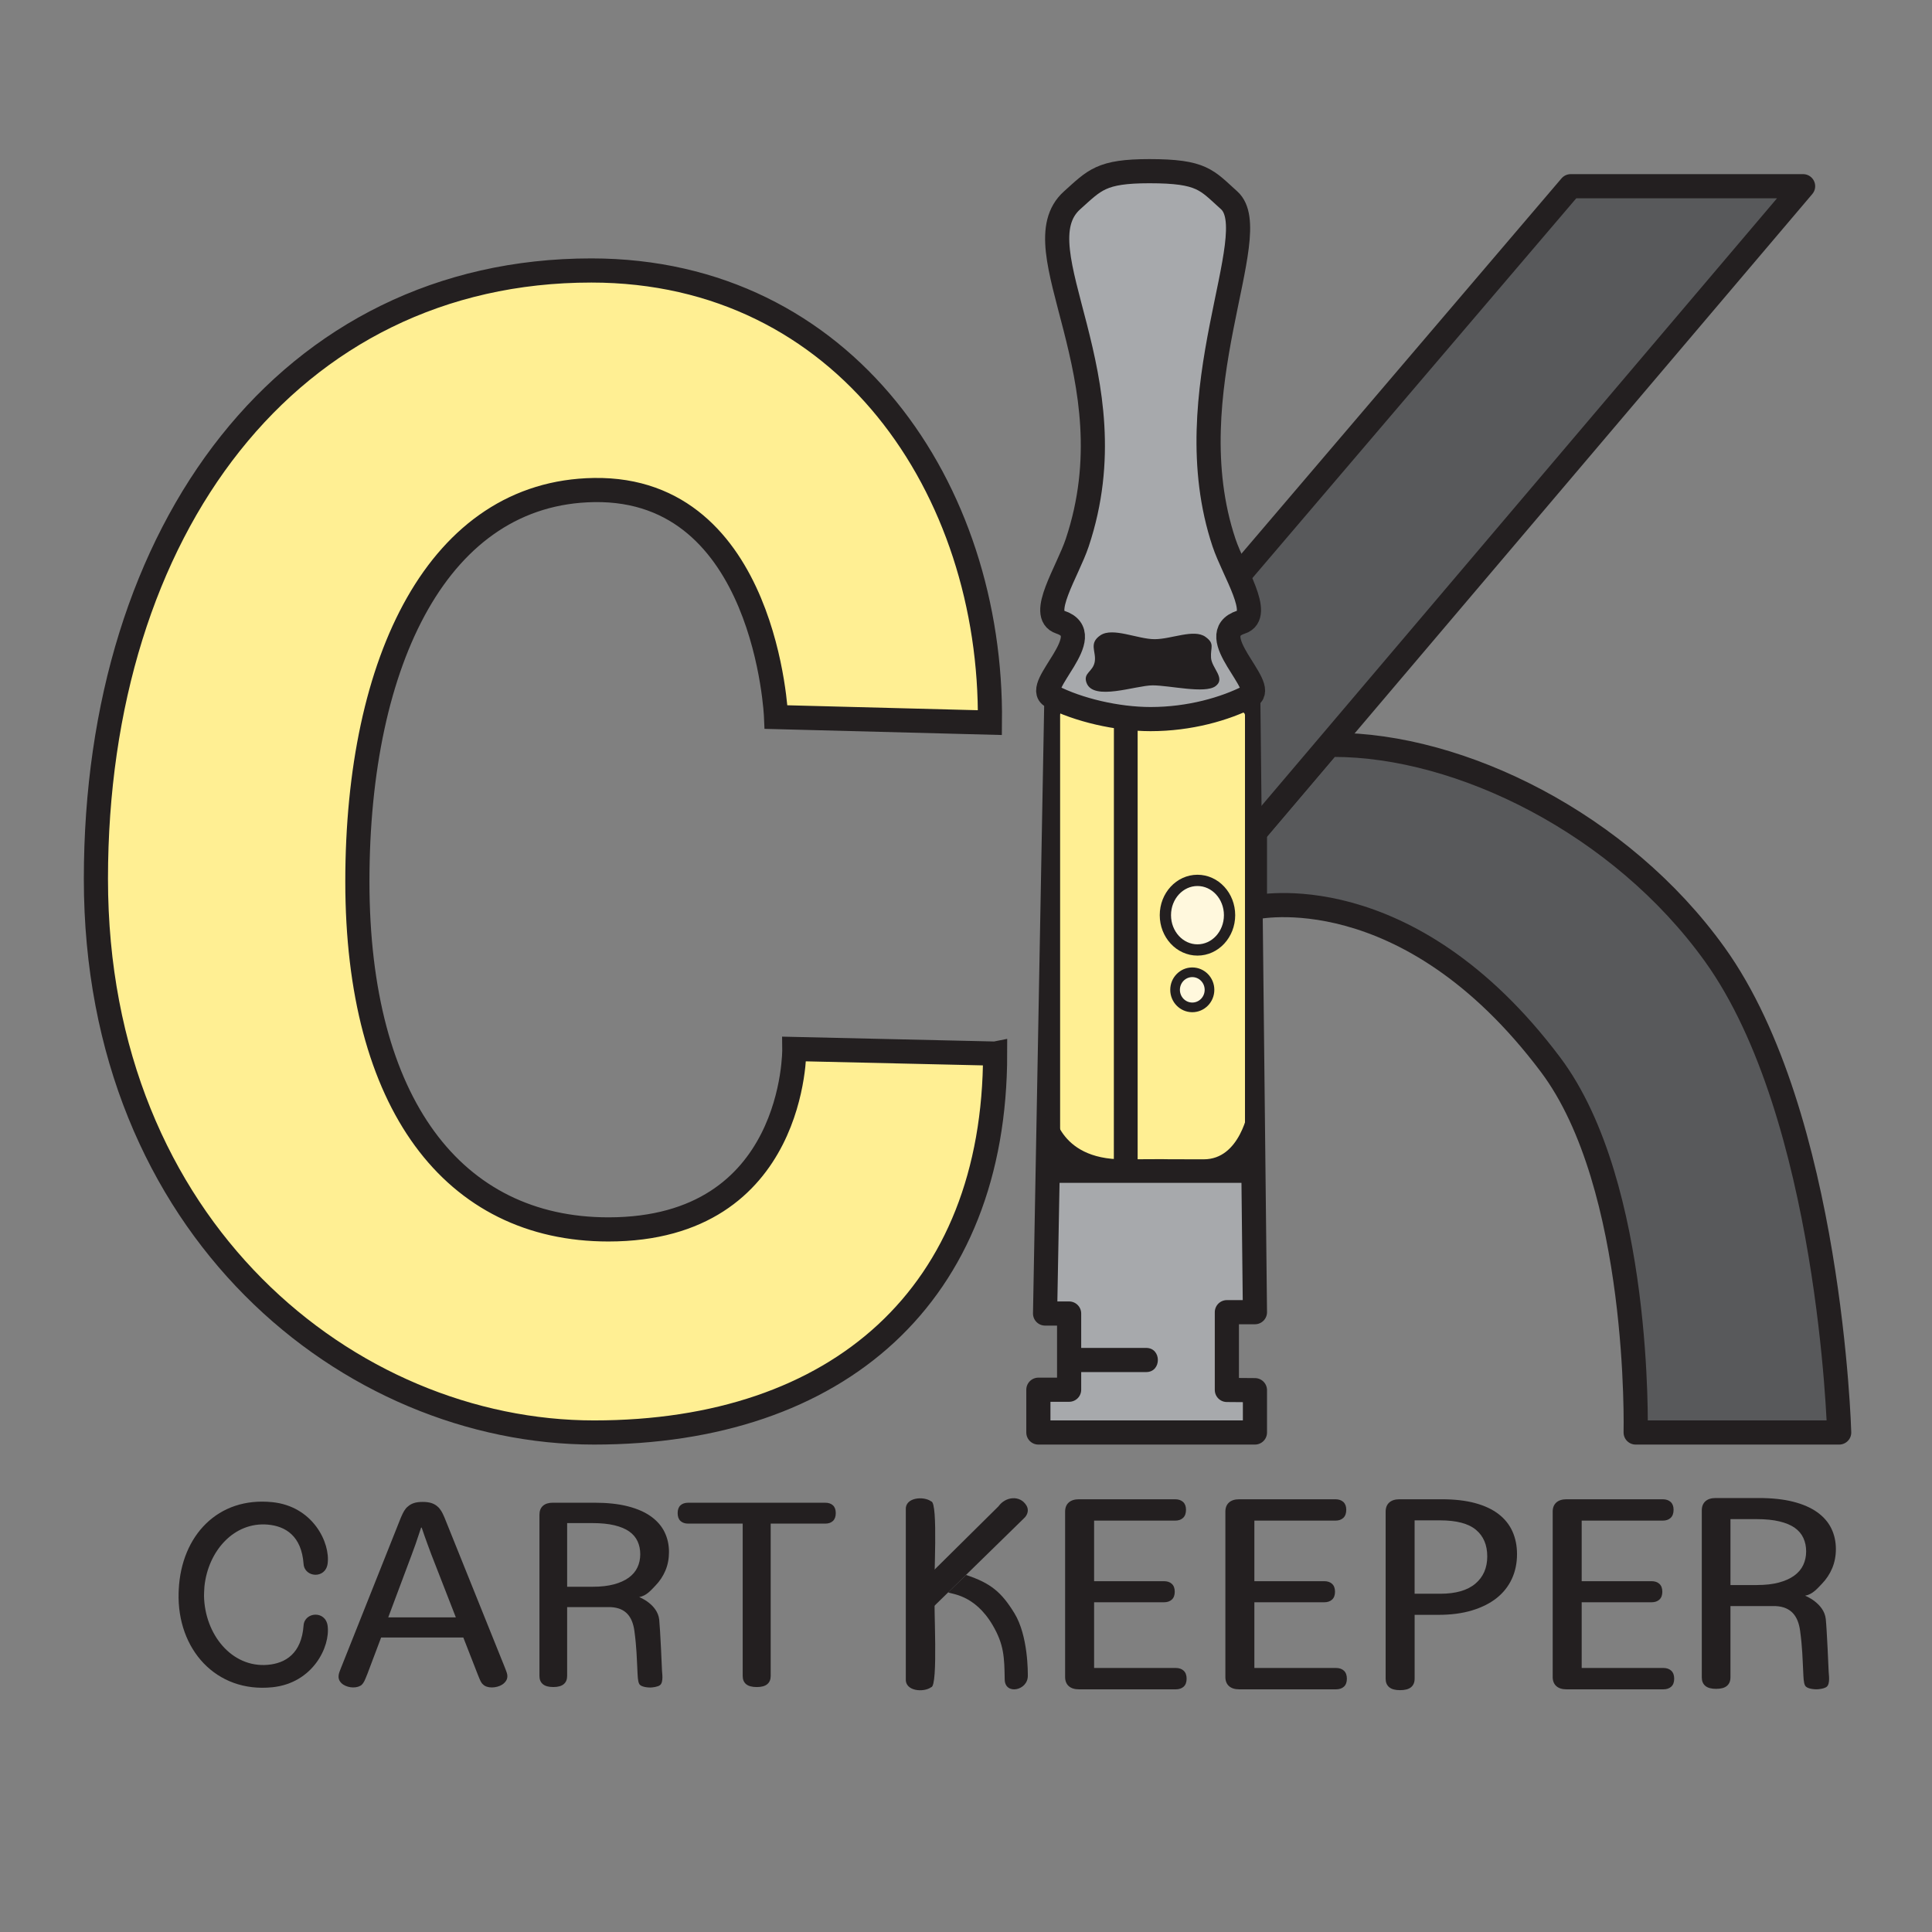 <svg viewBox="0 0 1200 1200" xmlns="http://www.w3.org/2000/svg" id="b"><rect x="0" y="0" width="1200" height="1200" fill="#808080" stroke="none"/><defs><style>.s,.t{fill:#a7a9ac;}.s,.t,.u,.v,.w{stroke-width:15px;}.s,.t,.u,.v,.w,.x,.y,.z{stroke:#231f20;}.s,.v{stroke-linecap:round;}.s,.v,.w{stroke-linejoin:round;}.t,.u,.x,.y,.z{stroke-miterlimit:10;}.aa{fill:#fff8dd;}.aa,.ab,.ac{stroke-width:0px;}.u,.ab{fill:#ffef93;}.v,.w{fill:#58595b;}.ac,.y{fill:#231f20;}.x{stroke-width:7px;}.x,.z{fill:none;}.y{stroke-width:5px;}.z{stroke-width:6px;}</style></defs><path d="m618.09,654.4c0,149.73-97.35,235.35-249.12,235.35S59.57,763.33,59.57,545.91,179.75,167.95,367.35,168c157.67.04,249.09,135.94,247.5,280.83l-132.81-3.45s-5.81-142.67-113.07-141.01c-96.26,1.49-147,105.26-147,243.17s59.58,216.07,155.9,216.07c116.93,0,115.5-112.06,115.5-112.06l124.71,2.85Z" class="u" id="c"></path><path d="m228.03,1040.07c-.68,1.77-1.25,3.12-1.71,4.05-.46.94-1,1.71-1.62,2.32-.55.5-1.29.9-2.22,1.2-.93.3-1.97.46-3.14.46-1.05,0-2.11-.15-3.19-.46-1.08-.3-2.05-.73-2.91-1.28-.86-.55-1.57-1.25-2.13-2.11-.56-.85-.83-1.81-.83-2.85,0-.66.09-1.34.28-2.03.18-.69.62-1.86,1.29-3.52l37.2-93.39c.37-.83.71-1.57,1.02-2.23s.63-1.27.97-1.82c.34-.55.69-1.05,1.06-1.49.37-.44.8-.85,1.29-1.24,1.05-.94,2.3-1.64,3.74-2.11,1.45-.47,3.25-.7,5.41-.7s3.96.24,5.41.7c1.45.47,2.7,1.17,3.74,2.11.49.39.91.8,1.25,1.24.34.44.69.94,1.06,1.49.37.55.71,1.16,1.02,1.82.31.66.65,1.41,1.02,2.23l37.52,93.23c.68,1.71,1.11,2.9,1.3,3.56s.28,1.27.28,1.82c0,1.16-.31,2.18-.92,3.06-.62.88-1.37,1.61-2.27,2.19-.89.58-1.91,1.02-3.05,1.32-1.14.3-2.27.46-3.37.46-1.17,0-2.22-.15-3.14-.46-.93-.3-1.7-.76-2.31-1.36-.62-.5-1.14-1.19-1.57-2.07-.43-.88-.99-2.18-1.66-3.89l-9.07-23.24h-51.05l-8.68,23Zm55.1-35.49l-15.28-39.21c-.86-2.26-1.65-4.38-2.36-6.37-.71-1.99-1.34-3.75-1.9-5.29-.62-1.76-1.17-3.39-1.67-4.88h-.37c-.49,1.49-1.05,3.14-1.66,4.96-.49,1.54-1.08,3.3-1.76,5.25-.68,1.96-1.45,4.07-2.31,6.33l-14.68,39.21h41.99Z" class="ac"></path><path d="m352.26,1040.98c0,2.21-.71,3.9-2.13,5.09-1.42,1.19-3.58,1.78-6.47,1.78s-5.06-.59-6.47-1.78c-1.42-1.19-2.13-2.88-2.13-5.09v-100.18c0-2.37.72-4.2,2.17-5.5,1.45-1.3,3.5-1.94,6.15-1.94h25.8c8.01,0,14.94.74,20.76,2.23,5.83,1.49,10.64,3.6,14.43,6.33,3.79,2.73,6.6,5.97,8.42,9.72,1.82,3.75,2.73,7.86,2.73,12.33,0,4.19-.74,8.04-2.22,11.54-1.48,3.5-3.55,6.62-6.2,9.35-2.65,2.73-5.49,6.29-10.06,7.11,0,0,11.39,4.4,12.41,14.04.62,5.82,1.74,30.81,1.74,31.8,0,1.05,1.08,7.05-1.24,8.85-1.47,1.14-4.87,1.49-6.05,1.49-1.23,0-5.72-.22-6.83-2.19-.96-1.71-.98-4.91-1.18-8.76-.38-7.33-.47-13.97-1.84-24.12-1.18-8.74-5.28-14.39-14.63-14.86h-27.16v42.77Zm15.91-55.42c5.05,0,9.43-.5,13.13-1.49,3.7-.99,6.76-2.37,9.2-4.14,2.43-1.76,4.24-3.89,5.41-6.37,1.17-2.48,1.76-5.21,1.76-8.19s-.55-5.6-1.66-8.02c-1.11-2.43-2.84-4.47-5.18-6.12-2.34-1.65-5.41-2.94-9.2-3.85s-8.34-1.36-13.64-1.36h-15.72v39.54h15.91Z" class="ac"></path><path d="m427.47,946.35c-2.03,0-3.64-.55-4.81-1.65-1.17-1.1-1.76-2.73-1.76-4.88s.59-3.76,1.76-4.84c1.17-1.08,2.78-1.61,4.81-1.61h85.07c2.04,0,3.64.54,4.81,1.61,1.17,1.08,1.76,2.69,1.76,4.84s-.59,3.78-1.76,4.88c-1.17,1.1-2.77,1.65-4.81,1.65h-33.85v94.64c0,2.21-.71,3.9-2.14,5.09-1.43,1.19-3.6,1.78-6.51,1.78s-5.18-.59-6.6-1.78c-1.43-1.19-2.14-2.88-2.14-5.09v-94.64h-33.85Z" class="ac"></path><path d="m188.56,1009.6c-1.27,17.55-11.36,23.54-22.3,24.46-22.38,1.89-39.09-18.95-39.55-42.83,0-.24.11-4.38.26-5.83.03-.05.04-.09.07-.14h-.05c2.33-21.92,18.31-40.08,39.27-38.3,10.94.93,21.03,6.91,22.3,24.46.61,8.45,13.63,9.49,14.94-.25,1.73-12.92-9.11-35.58-34.36-38.15-33.91-3.46-56.43,20.89-58.1,54.06h-.01c-.04.74-.08,2.28-.09,2.31-.99,34.94,23.17,62.17,58.2,58.6,25.24-2.57,36.08-25.23,34.36-38.15-1.3-9.73-14.32-8.69-14.94-.25Z" class="ac"></path><path d="m828.38,462.63c78.6,0,178.22,48.69,236.75,130.27,71.8,100.06,77.22,296.85,77.22,296.85h-126.42s3.74-153.2-52.93-228.55c-89.33-118.78-183.53-97.56-183.53-97.56v-46.74l47.44-55.91,1.47,1.65Z" class="v"></path><polyline points="769.09 357.8 975.59 115.66 1119.94 115.66 779.47 516.89 706.84 426.87 769.09 357.8 772.29 354.03" class="w"></polyline><polyline points="656.16 432.64 649.11 815.85 664.05 815.85 664.05 863.18 644.95 863.18 644.95 889.75 779.47 889.75 779.47 863.46 762.03 863.32 762.03 815.02 779.47 815.02 775.32 432.64" class="s" id="d"></polyline><path d="m762.14,720.47h-92.54c-6.13,0-11.14-5.01-11.14-11.14v-265.1c0-6.13,12.25-4.3,18.38-4.3l65.66,4.74c6.13,0,30.78-6.57,30.78-.44v265.1c0,6.13-5.01,11.14-11.14,11.14Z" class="ab" id="e"></path><path d="m714.67,446.64c24.17,0,46.23-6.3,61.5-14.17,11.68-6.02-29.87-38.07-5.32-46.06,13.52-4.4-4.56-31.31-10.59-49.34-31.33-93.75,26.08-192.15,3.18-212.66-14.03-12.57-16.63-18.09-49.54-18.09-30.04,0-33.96,5.52-47.99,18.09-33.65,30.14,37.73,109.27,3.18,212.66-6.03,18.03-24.11,44.94-10.59,49.34,24.55,7.99-17.01,40.04-5.32,46.06,16.57,8.54,40.68,14.17,61.49,14.17Z" class="t" id="f"></path><ellipse ry="20.91" rx="19.99" cy="567.99" cx="742.5" class="aa" id="g"></ellipse><ellipse ry="11.6" rx="11.09" cy="613.66" cx="739.34" class="aa" id="h"></ellipse><ellipse ry="10.9" rx="10.69" cy="614.8" cx="740.55" class="z" id="i"></ellipse><ellipse ry="21.61" rx="19.93" cy="568.43" cx="743.77" class="x" id="j"></ellipse><path d="m697.82,722.57c43.45-.28,3.02,0,49.82,0,25.19,0,30.36-33.48,30.36-33.48l.37,43.11h-127.4l.63-43.11s2.76,33.75,46.21,33.48m-3.49,2.21h9.79v-276.78l-9.74-2.2-.04,278.98Z" class="y"></path><path d="m683.55,394.56c7.61-5.11,23.17,2.45,33.62,2.45s24.41-6.58,31.56-1.45c6.02,4.32,3.02,6.5,3.46,13s9.35,12.81,2.77,17.64c-6.58,4.84-28.43-.51-39.01-.51s-36.94,10-41.11-1.64c-2.21-6.18,4.03-6.67,5.12-13.02,1.09-6.35-4-11.39,3.6-16.49Z" class="ac"></path><path d="m570.31,984.96l49.89-49.38c4.27-6,13.33-7.2,17.38-.42,1.61,2.69.72,5.81-1.58,7.88,0,0-65.86,64.37-65.86,64.37" class="ac"></path><path d="m580.62,991.92c-.9,3.09,2.31,55.61-2.25,56.03-4.61,3.39-16.36,2.6-15.76-5.27,0,0,0-104.87,0-104.87-.61-7.85,11.15-8.68,15.76-5.27,4.56.48,1.35,50.3,2.25,53.38" class="ac"></path><path d="m600,978.23c15.49,5.07,22.15,10.87,30.06,23.76,8.69,14.16,8.33,37.48,8.34,38.89.03,9.23-14.21,12.1-14.36,2.28-.21-13.74-.42-21.66-7.43-33.65-11.55-19.75-26.5-19.3-27.64-20.51" class="ac"></path><path d="m679.56,1036h50.67c2.11,0,3.77.57,4.98,1.71,1.21,1.14,1.82,2.8,1.82,4.97s-.61,3.81-1.82,4.93c-1.21,1.11-2.87,1.67-4.98,1.67h-60.05c-2.75,0-4.87-.67-6.37-2.01-1.5-1.34-2.25-3.24-2.25-5.7v-102.64c0-2.45.75-4.35,2.25-5.7,1.5-1.34,3.62-2.01,6.37-2.01h59.67c2.11,0,3.77.56,4.98,1.67,1.21,1.11,1.82,2.73,1.82,4.84,0,2.23-.61,3.91-1.82,5.05-1.21,1.14-2.87,1.71-4.98,1.71h-50.28v37.61h43.39c2.04,0,3.67.55,4.88,1.66,1.21,1.11,1.82,2.74,1.82,4.89s-.61,3.79-1.82,4.89c-1.21,1.11-2.84,1.66-4.88,1.66h-43.39v40.78Z" class="ac"></path><path d="m779.1,1036h50.67c2.11,0,3.77.57,4.98,1.71,1.21,1.14,1.82,2.8,1.82,4.97s-.61,3.81-1.82,4.93c-1.21,1.11-2.87,1.67-4.98,1.67h-60.05c-2.75,0-4.87-.67-6.37-2.01-1.5-1.34-2.25-3.24-2.25-5.7v-102.64c0-2.45.75-4.35,2.25-5.7,1.5-1.34,3.62-2.01,6.37-2.01h59.67c2.11,0,3.77.56,4.98,1.67,1.21,1.11,1.82,2.73,1.82,4.84,0,2.23-.61,3.91-1.82,5.05-1.21,1.14-2.87,1.71-4.98,1.71h-50.28v37.61h43.39c2.04,0,3.67.55,4.88,1.66,1.21,1.11,1.82,2.74,1.82,4.89s-.61,3.79-1.82,4.89c-1.21,1.11-2.84,1.66-4.88,1.66h-43.39v40.78Z" class="ac"></path><path d="m878.65,1042.68c0,2.29-.74,4.04-2.21,5.27-1.48,1.23-3.76,1.84-6.84,1.84s-5.27-.61-6.74-1.84c-1.48-1.23-2.21-2.98-2.21-5.27v-103.75c0-2.45.75-4.35,2.25-5.7,1.5-1.34,3.62-2.01,6.37-2.01h26.24c7.98,0,14.91.8,20.78,2.4,5.87,1.6,10.73,3.88,14.56,6.85,3.83,2.97,6.69,6.55,8.57,10.75,1.88,4.2,2.83,8.9,2.83,14.09,0,5.6-1.07,10.71-3.2,15.34-2.14,4.63-5.26,8.58-9.37,11.87-4.11,3.28-9.21,5.86-15.3,7.71-6.09,1.86-13.12,2.78-21.09,2.78h-14.63v39.67Zm15.96-52.78c9.56,0,16.81-2.08,21.74-6.24,4.94-4.16,7.41-9.8,7.41-16.93s-2.34-12.64-7.03-16.55c-4.68-3.91-12.12-5.86-22.32-5.86h-15.77v45.58h15.96Z" class="ac"></path><path d="m982.4,1036h50.67c2.11,0,3.77.57,4.98,1.71,1.21,1.14,1.82,2.8,1.82,4.97s-.61,3.81-1.82,4.93c-1.21,1.11-2.87,1.67-4.98,1.67h-60.05c-2.75,0-4.87-.67-6.37-2.01-1.5-1.34-2.25-3.24-2.25-5.7v-102.64c0-2.45.75-4.35,2.25-5.7,1.5-1.34,3.62-2.01,6.37-2.01h59.67c2.11,0,3.77.56,4.98,1.67,1.21,1.11,1.82,2.73,1.82,4.84,0,2.23-.61,3.91-1.82,5.05-1.21,1.14-2.87,1.71-4.98,1.71h-50.28v37.61h43.39c2.04,0,3.67.55,4.88,1.66,1.21,1.11,1.82,2.74,1.82,4.89s-.61,3.79-1.82,4.89c-1.21,1.11-2.84,1.66-4.88,1.66h-43.39v40.78Z" class="ac"></path><path d="m1074.81,1041.87c0,2.28-.73,4.04-2.2,5.27-1.47,1.23-3.7,1.84-6.7,1.84s-5.24-.61-6.7-1.84c-1.47-1.23-2.2-2.98-2.2-5.27v-103.71c0-2.45.75-4.35,2.25-5.7,1.5-1.34,3.62-2.01,6.37-2.01h26.71c8.3,0,15.46.77,21.49,2.31,6.03,1.54,11.01,3.73,14.94,6.55,3.93,2.83,6.83,6.18,8.71,10.06,1.88,3.88,2.82,8.14,2.82,12.76,0,4.34-.77,8.32-2.3,11.95-1.53,3.63-3.67,6.85-6.41,9.68-2.75,2.83-5.69,6.51-10.41,7.36,0,0,11.79,4.56,12.85,14.53.64,6.02,1.8,31.9,1.8,32.92,0,1.09,1.12,7.3-1.28,9.16-1.52,1.18-5.05,1.54-6.26,1.54-1.28,0-5.92-.23-7.08-2.27-1-1.77-1.02-5.09-1.22-9.07-.4-7.59-.48-14.46-1.9-24.97-1.22-9.05-5.47-14.9-15.15-15.38h-28.12v44.28Zm16.47-57.38c5.23,0,9.77-.51,13.6-1.54,3.83-1.03,7-2.45,9.53-4.28,2.52-1.83,4.39-4.03,5.6-6.59,1.21-2.57,1.82-5.4,1.82-8.48s-.57-5.79-1.72-8.31c-1.15-2.51-2.94-4.62-5.36-6.34-2.43-1.71-5.6-3.04-9.53-3.98-3.93-.94-8.63-1.41-14.12-1.41h-16.28v40.94h16.47Z" class="ac"></path><path d="m665.28,852.22h46.65c9.65,0,9.67-15,0-15h-46.65c-9.65,0-9.67,15,0,15h0Z" class="ac"></path></svg>